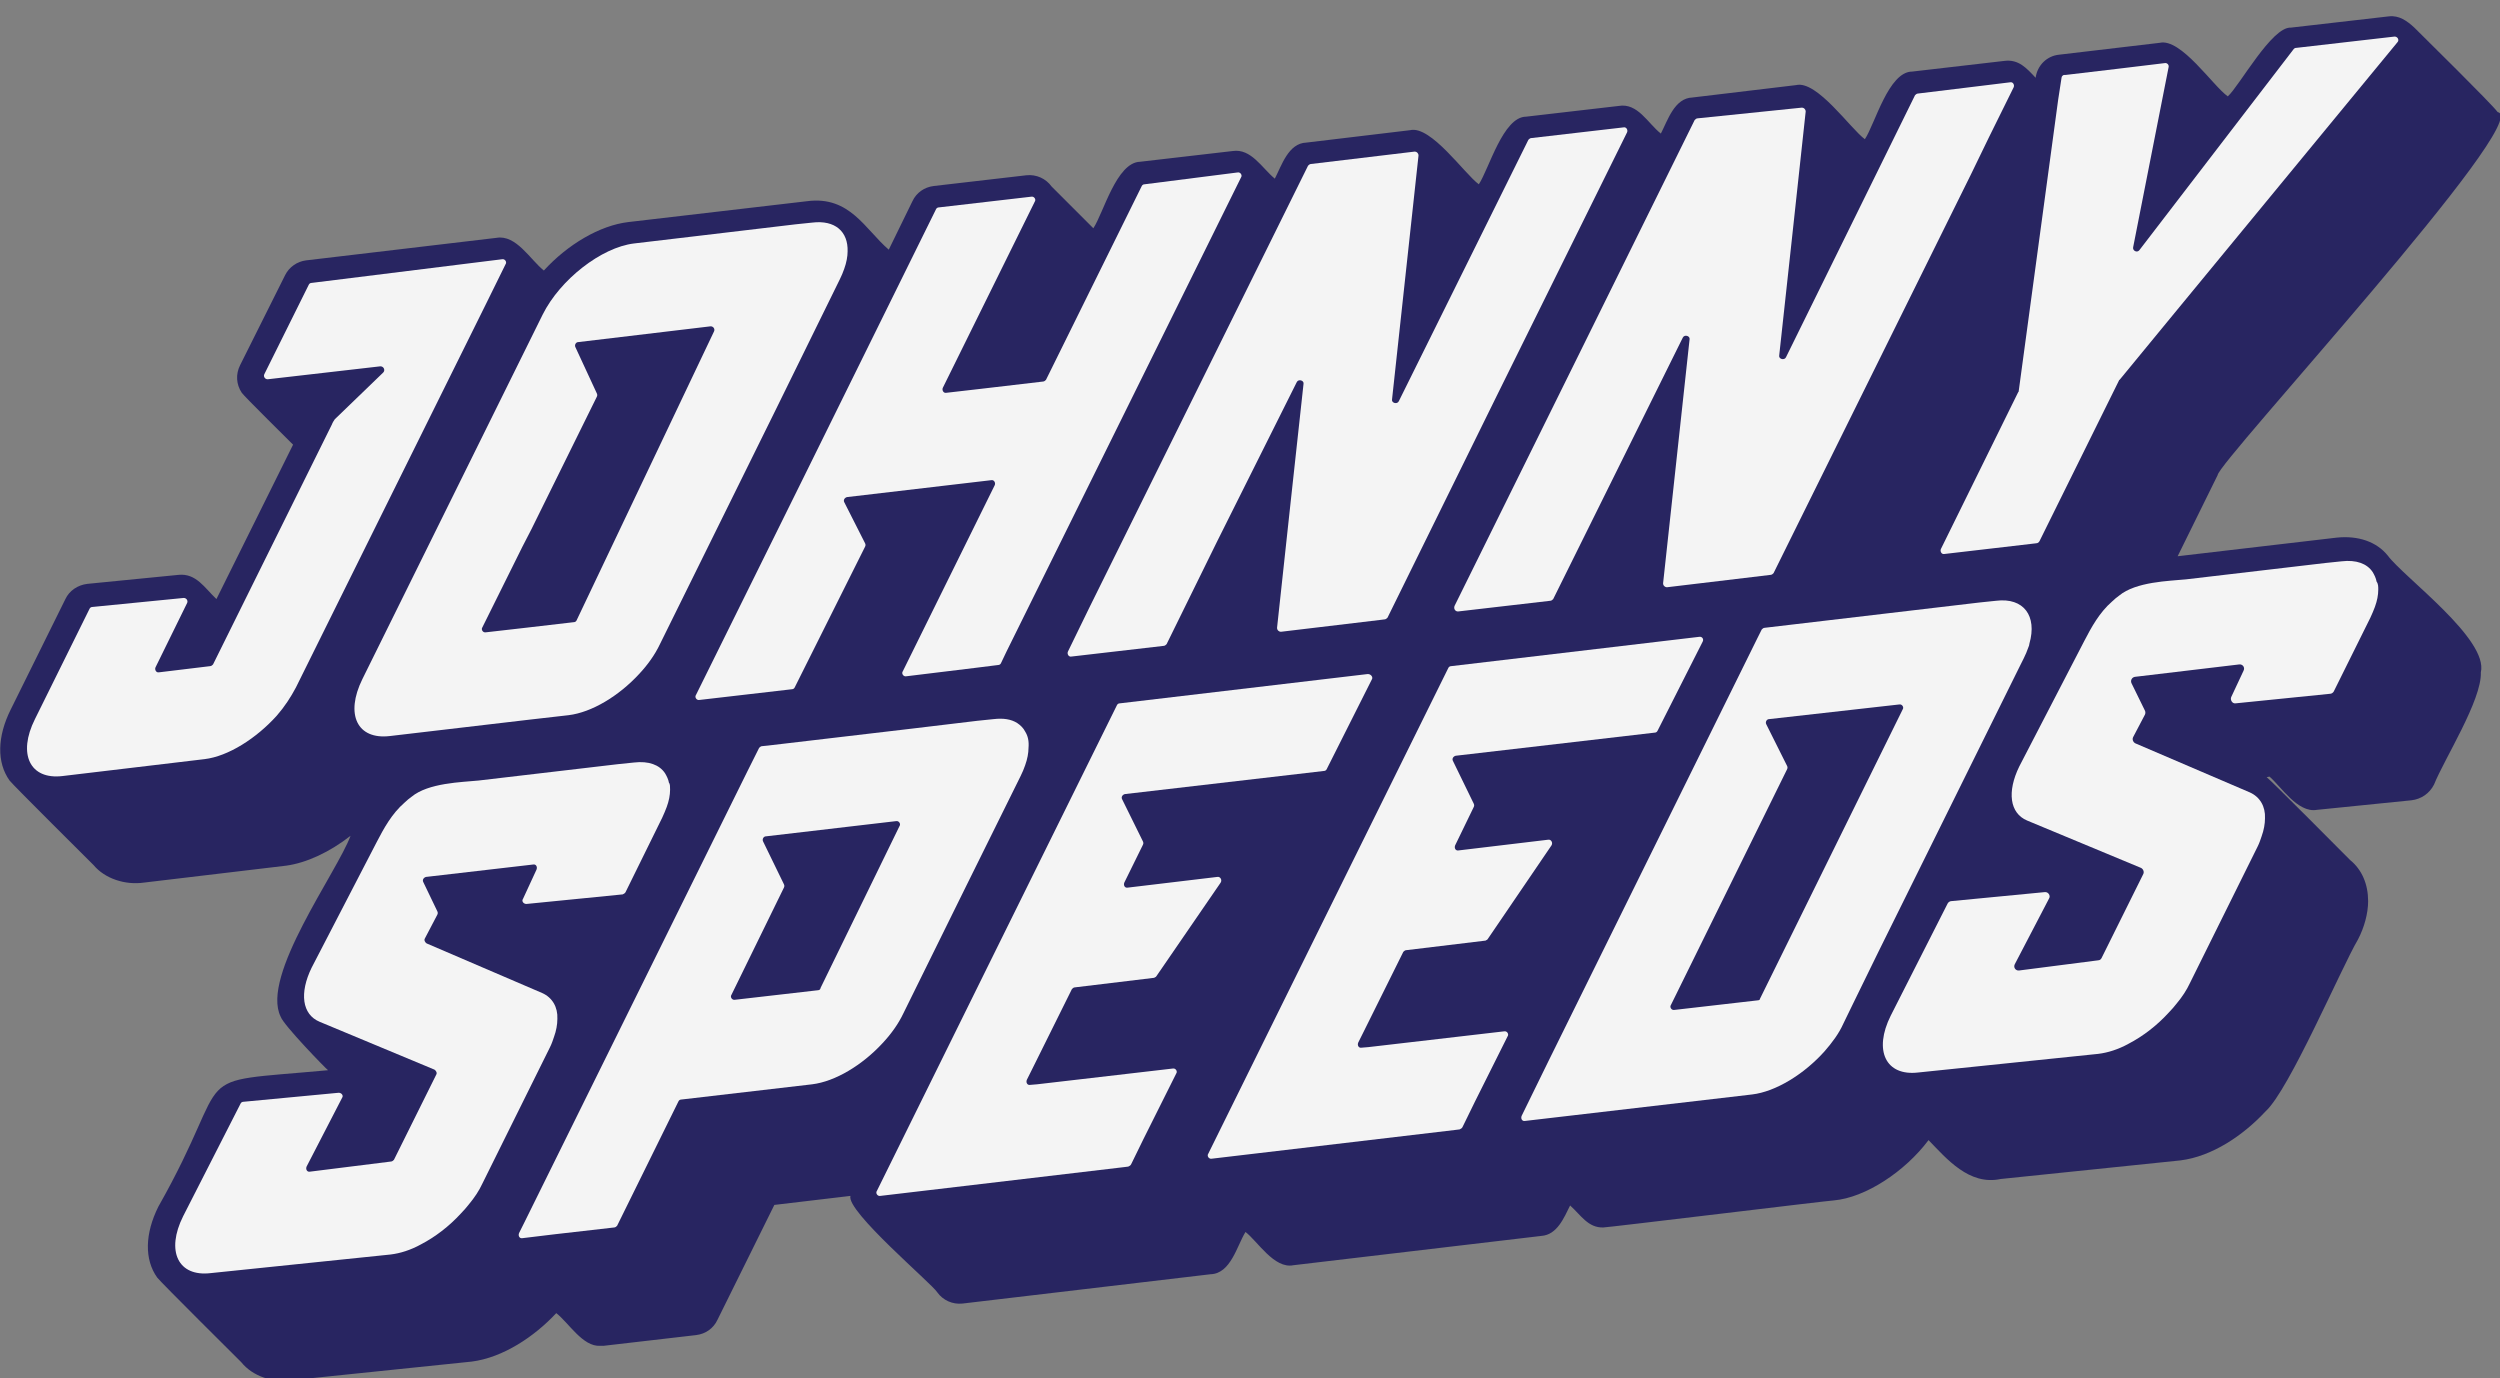 <?xml version="1.0" encoding="utf-8"?>
<!-- Generator: Adobe Illustrator 28.2.0, SVG Export Plug-In . SVG Version: 6.00 Build 0)  -->
<svg version="1.1" id="Layer_1" xmlns="http://www.w3.org/2000/svg" xmlns:xlink="http://www.w3.org/1999/xlink" x="0px" y="0px"
	 viewBox="0 0 443.6 244.6" style="enable-background:new 0 0 443.6 244.6;" xml:space="preserve">
<rect x="0" y="0" width="443.6" height="244.6" fill="#808080" stroke="none"/>
<style type="text/css">
	.st0{fill:#282561;}
	.st1{fill:#F4F4F4;}
</style>
<g>
	<path class="st0" d="M393.5,84.3l-7.1,14.4c0.6-0.1,27.6-3.2,28.2-3.3c3.8-0.4,7.1,0.7,9.1,3.2c2.8,3.8,17.9,14.8,16.5,20.7
		c0.2,4.9-6.5,15.4-8.3,19.9c-0.8,1.6-2.3,2.6-4,2.8l-16.8,1.7c-3.4,0.6-6.4-4.2-8.4-5.9l-0.5,0.1c0.6,0.4,14.4,14.3,14.8,14.7
		c2.1,1.7,3.2,4.3,3.2,7.3c0,2.2-0.7,4.7-1.8,6.8c-3,5.1-12.2,26.7-16.4,30.5c-4,4.3-9.5,8-15.1,8.7c0,0-31.9,3.3-31.9,3.3
		c-5.6,1.2-9.6-3.6-12.8-6.9c-4.2,5.6-11.2,10.2-16.8,10.7c-0.7,0-40.1,4.8-40.9,4.8c-2.7,0.1-4-2.2-5.9-3.9
		c-1.1,2.2-2.3,5.2-5.1,5.4c0,0-44,5.2-44,5.2c-3.4,0.7-6.4-4.3-8.5-5.9c-1.5,2.4-2.6,7.4-6.2,7.5c0,0-44,5.2-44,5.2
		c-1.8,0.2-3.5-0.6-4.5-2c-0.9-1.5-16.2-14.4-15.4-17.1l-13.5,1.6l-10.1,20.4c-0.7,1.5-2.1,2.5-3.8,2.7l-16.4,1.9
		c-0.2,0-0.4,0-0.6,0c-3.1,0.2-5.6-4.1-7.8-5.8c-3.9,4.2-9.5,7.9-15,8.6c0,0-31.9,3.3-31.9,3.3c-3.4,0.5-7-0.7-9-3.2
		c-0.4-0.4-14.4-14.3-14.9-15c-2.3-3.2-2.2-7.8,0.2-12.6c14.1-24.9,4-21.8,30.1-24.2c-0.4-0.3-7.9-8-8.4-9.5
		c-3.6-7.2,10-25.6,12.4-32.1c-3.7,2.9-7.8,4.8-11.4,5.3l-25.2,3c-3.4,0.5-7-0.7-9-3.1c-0.4-0.4-14.4-14.3-14.9-15
		c-2.3-3.2-2.2-7.8,0.2-12.6l9.7-19.6c0.7-1.5,2.2-2.5,3.9-2.7l16.2-1.6c3.1-0.3,4.6,2.3,6.7,4.3l13.6-27.4
		c-0.2-0.2-8.8-8.7-9.1-9.2c-1-1.5-1.1-3.3-0.3-4.9l8-16c0.7-1.4,2.1-2.4,3.7-2.6l33.8-4c3.5-0.6,6,3.9,8.4,5.8
		c4.2-4.6,9.9-8,15-8.6l31.7-3.7c7.6-1,10.3,5,14.5,8.6l4.2-8.6c0.7-1.5,2.1-2.5,3.8-2.7l16.4-1.9c1.8-0.2,3.5,0.6,4.5,2
		c0,0,7.3,7.3,7.4,7.4c1.8-2.7,4.1-11.7,8.3-11.8c0,0,16.4-1.9,16.4-1.9c3.3-0.5,5.2,3,7.5,4.9c1.2-2.3,2.4-6.3,5.6-6.4
		c0,0,18.4-2.2,18.4-2.2c3.7-0.9,9.7,7.8,12.2,9.6c1.8-2.7,4.3-12,8.4-12c0,0,16.4-1.9,16.4-1.9c3.4-0.6,5.2,3.1,7.5,4.9
		c1.2-2.3,2.4-6.3,5.6-6.4c0,0,18.4-2.2,18.4-2.2c3.7-0.9,9.7,7.8,12.2,9.6c1.8-2.7,4.2-12,8.4-12c0,0,16.4-1.9,16.4-1.9
		c2.5-0.3,3.9,1.3,5.5,3c0.3-2.2,2-3.9,4.2-4.1l17.8-2.1c3.8-0.9,9.5,7.7,12.1,9.5c2.1-1.9,7.8-12.4,11.2-12.2c0,0,17.4-2,17.4-2
		c1.8-0.2,3.2,0.8,4.5,2c2,2,13.5,13.3,14.8,15C449.8,21.1,393.5,82.1,393.5,84.3z"/>
	<g>
		<g>
			<path class="st1" d="M89.1,46c0.5-0.1,0.9,0.5,0.6,0.9l-3.4,6.9L52.5,122c-0.9,1.7-2,3.4-3.4,5c-3.6,4-8.6,7.2-12.8,7.7l-25.2,3
				c-5.8,0.7-8-3.9-4.9-10.1l9.7-19.6c0.1-0.2,0.3-0.3,0.5-0.3l16.2-1.6c0.5,0,0.8,0.5,0.6,0.9l-5.6,11.4c-0.2,0.4,0.1,1,0.6,0.9
				l9.1-1.1c0.2,0,0.4-0.2,0.5-0.3l21.1-42.6c0.1-0.3,0.3-0.6,0.5-0.9l0,0l8.6-8.3v0c0.4-0.4,0.1-1.1-0.5-1.1l-20,2.3
				c-0.5,0-0.8-0.5-0.6-0.9l7.9-15.9c0.1-0.2,0.3-0.3,0.5-0.3L89.1,46z"/>
			<path class="st1" d="M144.1,39.5l-2.9,0.3l-17.7,2.1l-11,1.3c-5.8,0.7-13.1,6.4-16.2,12.6l-4.6,9.3l-27.4,55.4
				c-3.1,6.3-0.9,10.8,4.9,10.1l24.7-2.9l7-0.8c4.1-0.5,8.9-3.4,12.5-7.3c1.5-1.6,2.8-3.4,3.7-5.3l20.4-41.3L149,49.6
				c0.3-0.6,0.6-1.3,0.8-1.9c0.4-1.1,0.6-2.2,0.6-3.1C150.5,41.1,148.2,39,144.1,39.5z M102.3,110.1c-0.1,0.2-0.3,0.3-0.5,0.3
				l-8.6,1l-7,0.8c-0.5,0.1-0.9-0.5-0.6-0.9L92.7,97l1.6-3.1l11.6-23.5c0.1-0.2,0.1-0.4,0-0.6l-3.8-8.2c-0.2-0.4,0.1-0.9,0.5-0.9
				l23.5-2.8c0.5,0,0.8,0.5,0.6,0.9L102.3,110.1z"/>
			<path class="st1" d="M219.6,30.6c0.5-0.1,0.9,0.5,0.6,0.9l-41.6,84.1l-1,2.1c-0.1,0.2-0.3,0.3-0.5,0.3l-0.8,0.1l-3.2,0.4
				l-12.3,1.5c-0.5,0.1-0.9-0.5-0.6-0.9l16.3-33c0.2-0.4-0.1-1-0.6-0.9l-25.6,3c-0.4,0.1-0.7,0.5-0.5,0.9l3.7,7.3
				c0.1,0.2,0.1,0.4,0,0.6L141,122c-0.1,0.2-0.3,0.3-0.5,0.3l-16.4,1.9c-0.5,0.1-0.9-0.5-0.6-0.9l19.1-38.6l23.5-47.6
				c0.1-0.2,0.3-0.3,0.5-0.3l16.4-1.9c0.5-0.1,0.9,0.5,0.6,0.9l-16.3,33c-0.2,0.4,0.1,1,0.6,0.9l6.1-0.7l11.1-1.3
				c0.2,0,0.4-0.2,0.5-0.3l17-34.4c0.1-0.2,0.3-0.3,0.5-0.3L219.6,30.6L219.6,30.6z"/>
			<path class="st1" d="M230.1,67.8c0.3-0.6,1.3-0.3,1.2,0.3L229,89.2l-2.4,22.2c0,0.4,0.3,0.7,0.7,0.7l17.6-2.1l0.8-0.1
				c0.2,0,0.4-0.2,0.5-0.3L265.7,70l23-46.5c0.2-0.4-0.1-1-0.6-0.9l0,0l-16.4,1.9c-0.2,0-0.4,0.2-0.5,0.3l-23,46.4
				c-0.3,0.6-1.3,0.3-1.2-0.3l4.7-43.3c0-0.4-0.3-0.7-0.7-0.7l-18.4,2.2c-0.2,0-0.4,0.2-0.5,0.3l-38.8,78.4l-3.8,7.8
				c-0.2,0.4,0.1,1,0.6,0.9l16.4-1.9c0.2,0,0.4-0.2,0.5-0.3l9-18.3L230.1,67.8z"/>
			<path class="st1" d="M258.7,108.5l16.4-1.9c0.2,0,0.4-0.2,0.5-0.3l23-46.4c0.3-0.6,1.3-0.3,1.2,0.3l-4.7,43.3
				c0,0.4,0.3,0.7,0.7,0.7l18.4-2.2c0.2,0,0.4-0.2,0.5-0.3l35-70.7l3.2-6.6l4.4-8.9c0.2-0.4-0.1-1-0.6-0.9l-4.9,0.6l-11.5,1.4
				c-0.2,0-0.4,0.2-0.5,0.3l-9.6,19.5l-13.3,27c-0.3,0.6-1.3,0.3-1.2-0.3l2.2-20.2l2.5-23.1c0-0.4-0.3-0.7-0.7-0.7L301.2,21
				c-0.2,0-0.4,0.2-0.5,0.3l-20.2,40.9l-22.4,45.3C257.9,108,258.2,108.5,258.7,108.5z"/>
			<path class="st1" d="M361.9,96L376,67.5c0,0,0-0.1,0.1-0.1l9.7-11.8l39.6-48.1c0.4-0.4,0-1.1-0.6-1l-17.4,2
				c-0.2,0-0.3,0.1-0.4,0.2l-7.6,9.9l-19.8,25.8c-0.4,0.5-1.2,0.1-1.1-0.5l6.3-32c0.1-0.4-0.3-0.8-0.7-0.7l-8.3,1l-9.3,1.1l-0.2,0
				c-0.3,0-0.5,0.3-0.5,0.5l-0.2,1.3l-0.4,2.6l-7,51.7c0,0.1,0,0.1-0.1,0.2l-13.7,27.8c-0.2,0.4,0.1,1,0.6,0.9l16.3-1.9
				C361.6,96.4,361.8,96.2,361.9,96z"/>
			<path class="st1" d="M118.9,140.1c0,1-0.2,2-0.6,3.1c-0.2,0.6-0.5,1.2-0.8,1.9l-6.5,13.2c-0.1,0.2-0.3,0.3-0.5,0.4l-17.1,1.7
				c-0.5,0-0.9-0.5-0.6-0.9l2.4-5.2c0.2-0.5-0.1-1-0.6-0.9l-19,2.2c-0.4,0.1-0.7,0.5-0.5,0.9l2.5,5.2c0.1,0.2,0.1,0.4,0,0.6
				l-2.2,4.2c-0.2,0.3,0,0.7,0.3,0.9l20.5,8.8c1.8,0.8,2.8,2.5,2.7,4.6c0,1-0.2,2.1-0.6,3.2c-0.2,0.6-0.4,1.2-0.7,1.8l-12,24.2
				c-0.6,1.3-1.4,2.5-2.4,3.7c-0.4,0.5-0.9,1.1-1.4,1.6c-2.1,2.3-4.6,4.2-7.1,5.5c-1.8,1-3.7,1.6-5.4,1.8l-31.9,3.3
				c-5.8,0.7-8-3.9-4.9-10.1l10.2-20c0.1-0.2,0.3-0.3,0.5-0.3l16.9-1.6c0.5,0,0.9,0.5,0.6,0.9l-6.3,12.2c-0.2,0.5,0.1,1,0.6,0.9
				l14.4-1.8c0.2,0,0.4-0.2,0.5-0.3l7.5-15.1c0.2-0.3,0-0.7-0.3-0.9l-20.4-8.5c-3.1-1.3-3.6-5.1-1.4-9.6l11.5-22.2
				c1.3-2.5,2.7-5.1,5-7.1c0.4-0.4,0.8-0.7,1.2-1c3-2.5,8.9-2.6,11.9-2.9l24.7-2.9l2.9-0.3c2.6-0.3,4.5,0.4,5.5,1.9
				c0.3,0.5,0.6,1.1,0.7,1.7C118.9,139.1,118.9,139.6,118.9,140.1z"/>
			<path class="st1" d="M422,104.6c0,1-0.2,2-0.6,3.1c-0.2,0.6-0.5,1.2-0.8,1.9l-6.5,13.1c-0.1,0.2-0.4,0.4-0.6,0.4l-16.8,1.7
				c-0.6,0.1-1-0.6-0.8-1.1l2.2-4.7c0.3-0.6-0.2-1.2-0.8-1.1l-18.5,2.2c-0.5,0.1-0.8,0.6-0.6,1.1l2.4,4.9c0.1,0.2,0.1,0.5,0,0.7
				l-2.1,4c-0.2,0.4,0,0.9,0.4,1.1l20.3,8.7c1.8,0.8,2.8,2.5,2.7,4.6c0,1-0.2,2.1-0.6,3.2c-0.2,0.6-0.4,1.2-0.7,1.8l-12,24.2
				c-0.6,1.3-1.4,2.5-2.4,3.7c-0.4,0.5-0.9,1.1-1.4,1.6c-2.1,2.3-4.6,4.2-7.1,5.5c-1.8,1-3.7,1.6-5.4,1.8l-31.9,3.3
				c-5.8,0.7-8-3.9-4.9-10.1l10.1-19.9c0.1-0.2,0.4-0.4,0.6-0.4l16.6-1.6c0.6-0.1,1.1,0.6,0.8,1.1l-6.1,11.7
				c-0.3,0.6,0.2,1.2,0.8,1.1l14-1.8c0.3,0,0.5-0.2,0.6-0.4l7.4-14.9c0.2-0.4,0-0.9-0.4-1.1l-20.2-8.4c-3.1-1.3-3.6-5.1-1.4-9.6
				l11.5-22.2c1.3-2.5,2.7-5.1,5-7.1c0.4-0.4,0.8-0.7,1.2-1c3-2.5,8.9-2.6,11.9-2.9l24.7-2.9l2.9-0.3c2.6-0.3,4.5,0.4,5.5,1.9
				c0.3,0.5,0.6,1.1,0.7,1.7C422,103.6,422,104.1,422,104.6z"/>
			<path class="st1" d="M181.9,129.8c-0.3-0.6-0.8-1.1-1.4-1.5c-1.1-0.7-2.5-0.9-4.2-0.7l-2.9,0.3l-11.7,1.4l-13.6,1.6l-11.9,1.4
				l-1,0.1c-0.2,0-0.4,0.2-0.5,0.3l-1,2l-1.1,2.2l-39.6,80.1l-0.9,1.8c-0.2,0.5,0.1,1,0.6,0.9l5.8-0.7l10.5-1.2
				c0.2,0,0.4-0.2,0.5-0.3l10.9-22.1c0.1-0.2,0.3-0.3,0.5-0.3l23.2-2.7c4.1-0.5,8.9-3.4,12.5-7.3c1.5-1.6,2.8-3.4,3.7-5.3l11.1-22.5
				l9.7-19.6c0.3-0.6,0.6-1.3,0.8-1.9c0.4-1.1,0.6-2.2,0.6-3.1C182.6,131.5,182.4,130.6,181.9,129.8z M145.2,175.7l-14.8,1.7
				c-0.5,0.1-0.9-0.5-0.6-0.9l9.3-19c0.1-0.2,0.1-0.4,0-0.6l-3.7-7.6c-0.2-0.4,0.1-0.9,0.5-0.9l23.1-2.7c0.5-0.1,0.9,0.5,0.6,0.9
				l-14,28.7C145.6,175.5,145.4,175.7,145.2,175.7z"/>
			<path class="st1" d="M243.4,120.6l-8,15.9c-0.1,0.2-0.3,0.3-0.5,0.3l-35.3,4.1c-0.4,0.1-0.7,0.5-0.5,0.9l3.7,7.5
				c0.1,0.2,0.1,0.4,0,0.6l-3.3,6.7c-0.2,0.5,0.1,1,0.6,0.9l15.9-1.9c0.5-0.1,0.9,0.5,0.6,1l-11.4,16.6c-0.1,0.2-0.3,0.2-0.4,0.3
				l-14.1,1.7c-0.2,0-0.4,0.2-0.5,0.3l-7.1,14.3l-0.9,1.8c-0.2,0.5,0.1,1,0.6,0.9l1.2-0.1l24.1-2.8h0c0.5-0.1,0.9,0.5,0.6,0.9
				l-5.8,11.6l-2.2,4.5c-0.1,0.2-0.3,0.3-0.5,0.4l-0.8,0.1l-43.2,5.1c-0.5,0.1-0.9-0.5-0.6-0.9l20.4-41.3l22.2-44.9
				c0.1-0.2,0.3-0.3,0.5-0.3l44-5.2l0,0C243.3,119.6,243.7,120.2,243.4,120.6z"/>
			<path class="st1" d="M302.1,113.9l-8,15.8c-0.1,0.2-0.3,0.3-0.5,0.3l-35.3,4.1c-0.4,0.1-0.7,0.5-0.5,0.9l3.7,7.6
				c0.1,0.2,0.1,0.4,0,0.6l-3.3,6.8c-0.2,0.5,0.1,1,0.6,0.9l15.9-1.9c0.5-0.1,0.9,0.5,0.6,1L264,166.6c-0.1,0.2-0.3,0.2-0.4,0.3
				l-14.1,1.7c-0.2,0-0.4,0.2-0.5,0.3l-7.1,14.3l-0.9,1.8c-0.2,0.5,0.1,1,0.6,0.9l1.2-0.1l24.1-2.8l0,0c0.5-0.1,0.9,0.5,0.6,0.9
				l-5.8,11.6l-2.2,4.5c-0.1,0.2-0.3,0.3-0.5,0.4l-0.8,0.1l-43.2,5.1c-0.5,0.1-0.9-0.5-0.6-0.9l20.4-41.3l22.2-44.9
				c0.1-0.2,0.3-0.3,0.5-0.3l44-5.2l0,0C302,112.9,302.4,113.4,302.1,113.9z"/>
			<path class="st1" d="M354.2,106.6l-2.9,0.3l-38.2,4.5c-0.2,0-0.4,0.2-0.5,0.3l-0.7,1.4l-37.1,75.1L270,198
				c-0.2,0.5,0.1,1,0.6,0.9l40.3-4.7c4.2-0.5,9.2-3.6,12.8-7.6c1.4-1.6,2.6-3.2,3.4-5l1.8-3.7l4.4-9l10.3-20.8l14.9-30.1l0.6-1.2
				c0.3-0.6,0.6-1.3,0.8-1.9c0.1-0.2,0.2-0.5,0.2-0.7C361.5,109.3,359.1,106,354.2,106.6z M311.9,177.5l-14.8,1.7
				c-0.5,0.1-0.9-0.5-0.6-0.9l20.6-41.8c0.1-0.2,0.1-0.4,0-0.6l-3.7-7.4c-0.2-0.4,0.1-0.9,0.5-0.9L337,125c0.5-0.1,0.9,0.5,0.6,0.9
				l-25.3,51.3C312.3,177.4,312.1,177.5,311.9,177.5z"/>
		</g>
	</g>
</g>
</svg>
